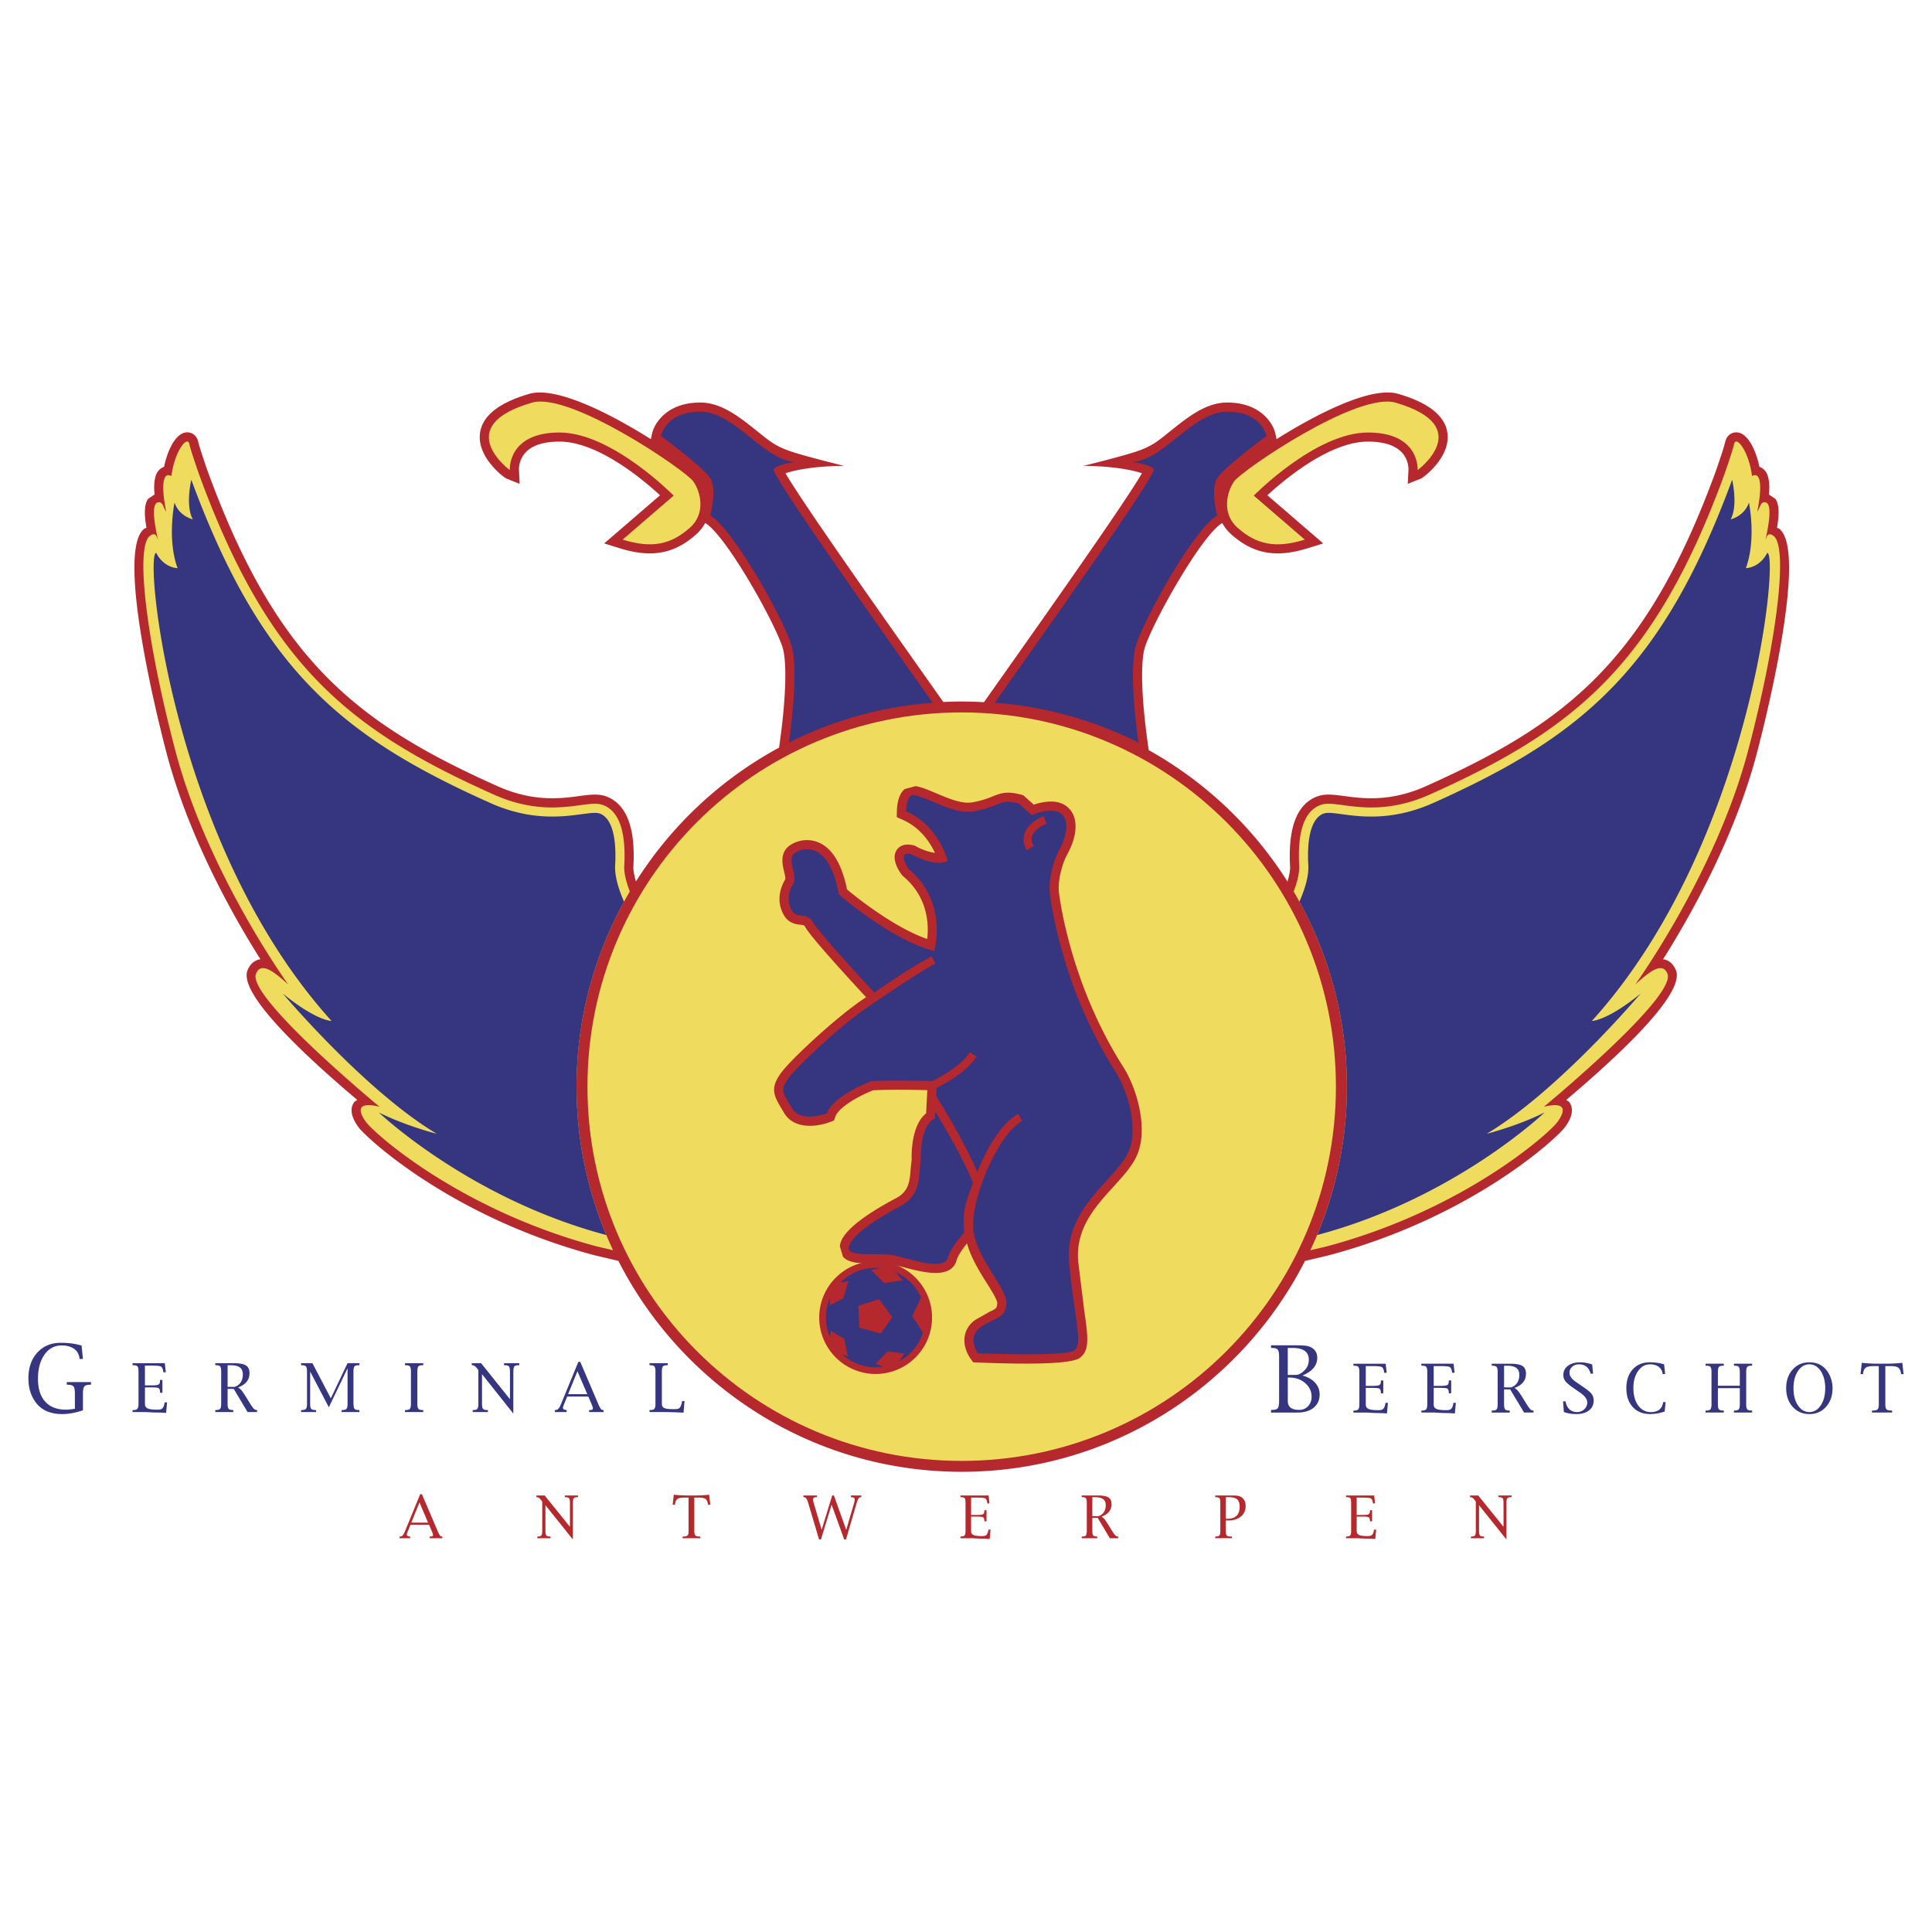 <svg xmlns="http://www.w3.org/2000/svg" width="2500" height="2500" viewBox="0 0 192.756 192.756"><g fill-rule="evenodd" clip-rule="evenodd"><path fill="#fff" d="M0 0h192.756v192.756H0V0z"/><path d="M178.494 56.652c0-1.922-.279-3.372-.998-3.913-.068-.051-.135-.037-.203-.077.096-.585.158-1.108.158-1.519 0-.616-.107-1.056-.318-1.373 0 0-.41-.271-.652-.433.018-.225.043-.468.043-.655 0-1.444-.461-1.787-.676-1.945a1.261 1.261 0 0 0-.311-.164c-.373-1.745-1.189-3.387-2.26-3.438-.461-.022-.996.262-1.15.943-.148.656-.789 2.502-1.02 3.15-6.857 18.636-14.768 24.913-28.848 31.213-3.57 1.598-6.328 1.227-8.156.979-1.061-.142-1.898-.255-2.691.043-2.008.754-2.918 3.102-2.701 6.98.014.249-.02.731-.26 1.51a38.731 38.731 0 0 0-13.846-13.115l-.121-.879c-.625-4.536-.709-8.077-.227-9.477.967-2.8 5.637-11.054 7.652-12.281l.037-.023c.209.397.5.779.893 1.129 2.186 1.957 4.461 2.374 7.609 1.397l1.57-.487-5.572-4.804c1.676-1.543 6.189-5.354 10.031-5.354 1.562 0 2.693.357 3.367 1.064.719.755.682 1.681.68 1.72l-.07 1.43 1.318-.528c.219-.087 2.773-1.97 2.658-4.28-.09-1.845-1.758-3.25-4.955-4.175-2.662-.771-8.082 1.984-12.115 4.528l-.109-.521c-.225-1.085-1.521-3.137-4.811-3.137-2.104 0-3.887 1.423-5.609 2.799-1.385 1.105-1.928 1.63-3.896 2.228-1.967.598-4.854 1.291-4.854 1.291s3.506-.029 5.852.736c-1.639 2.854-9.641 14.178-13.232 19.26l-2.529 3.584a39.003 39.003 0 0 0-2.224-.069c-.616 0-1.228.018-1.836.047l-2.513-3.562c-3.591-5.082-11.593-16.405-13.231-19.26 2.345-.765 5.851-.736 5.851-.736s-2.885-.693-4.854-1.291c-1.968-.598-2.511-1.122-3.896-2.228-1.724-1.376-3.506-2.799-5.61-2.799-3.289 0-4.585 2.052-4.812 3.137l-.108.521c-4.032-2.544-9.452-5.299-12.116-4.528-3.196.925-4.863 2.331-4.955 4.175-.114 2.311 2.44 4.193 2.659 4.28l1.319.528-.07-1.43c-.002-.04-.04-.965.679-1.72.672-.707 1.806-1.064 3.369-1.064 3.84 0 8.355 3.812 10.03 5.354l-5.573 4.804 1.571.487c3.148.977 5.425.559 7.611-1.397.392-.351.682-.732.892-1.129l.036.023c2.017 1.228 6.687 9.481 7.652 12.281.482 1.399.397 4.94-.227 9.477l-.087.631A38.717 38.717 0 0 0 63.45 87.942c-.237-.772-.27-1.25-.256-1.499.215-3.878-.693-6.226-2.701-6.98-.794-.298-1.632-.185-2.692-.043-1.829.247-4.586.618-8.156-.979-14.081-6.3-21.99-12.577-28.848-31.213-.231-.648-.872-2.494-1.02-3.15-.154-.682-.688-.965-1.15-.943-1.07.051-1.886 1.693-2.26 3.438a1.28 1.28 0 0 0-.311.164c-.214.158-.675.501-.675 1.945 0 .187.026.43.042.655l-.651.433c-.213.317-.319.756-.319 1.373 0 .41.062.934.158 1.519-.068.04-.134.025-.203.077-.719.541-.998 1.99-.998 3.913 0 6.094 2.797 16.927 3.209 18.489 2.248 8.523 6.738 16.412 9.365 20.566-.04.006-.079.005-.118.014-.371.087-.875.347-1.172 1.093a1.303 1.303 0 0 0-.088.49c0 2.498 5.592 7.83 11.038 12.436-.114.086-.25.133-.336.262a1.35 1.35 0 0 0-.232.771c0 .709.482 1.393.675 1.666.707 1.004 9.233 8.992 23.604 12.809l2.341.549c6.356 12.475 19.318 21.045 34.252 21.045 14.933 0 27.894-8.568 34.251-21.041l2.35-.553c14.371-3.816 22.896-11.805 23.604-12.809.193-.273.676-.957.676-1.666a1.34 1.34 0 0 0-.232-.771c-.086-.129-.223-.176-.336-.262 5.447-4.605 11.037-9.938 11.037-12.436 0-.18-.027-.344-.088-.49-.297-.746-.801-1.006-1.172-1.093-.039-.009-.078-.008-.117-.014 2.627-4.155 7.117-12.043 9.363-20.566.413-1.562 3.21-12.395 3.21-18.489z" fill="#b4282e"/><path d="M133.285 108.416c0 20.621-16.717 37.338-37.337 37.338-20.621 0-37.338-16.717-37.338-37.338 0-20.622 16.717-37.338 37.338-37.338 20.62 0 37.337 16.716 37.337 37.338z" fill="#efdc5e"/><path d="M90.259 78.725c-.675.562-.769 1.723-.777 2.196l-.012.607.556.244c1.823.802 2.789 2.315 3.256 3.324a5.82 5.82 0 0 1-1.892-.656l-.112-.066-.127-.032c-1.195-.299-1.639.332-1.774.618a1.303 1.303 0 0 0-.119.562c0 .875.72 1.807.86 1.91 2.017 1.693 2.444 3.825 2.444 5.326 0 .355-.026.656-.059.926-3.355-1.175-7.118-4.206-7.997-4.944-.505-2.478-1.433-4.066-2.79-4.668a3.011 3.011 0 0 0-2.821.213c-1.133.709-.841 1.93-.667 2.659.06.249.159.666.115.786l.003-.006c-.385.675-.578 1.332-.578 1.967 0 .558.148 1.097.445 1.617.472.826 1.233.908 1.643.952.353.038.382.041.495.245.56 1.008 4.287 5.075 6.06 6.987-2.835 1.848-7.139 5.896-8.253 7.256-.664.814-.925 1.418-.925 1.977 0 .6.3 1.148.722 1.848l.262.441c1.015 1.74 3.369 1.4 4.6.926l.39-.15.141-.393c.335-.939 2.364-2.074 3.768-2.619 1.446-.084 4.026-.045 5.402-.016l-.119 2.316c-1.297 1.037-1.447 3.371-1.447 4.346 0 .111.003.189.005.262l-.101.932c-.088 1.203-.164 2.238-1.441 2.916-5.382 2.85-5.566 4.326-5.625 4.812l.314 1.035c.595.674 1.775.67 3.142.666l1.625.068 1.13.277c2.071.551 4.906 1.303 5.446-.676.122-.447.547-1.064 1.032-1.658.409 1.455 1.236 2.793 1.957 3.934.449.711 1.059 1.678 1.059 2.021v.021c-.043.504-.1.529-.787.852l-1.416.803c-.583.426-.946.992-1.048 1.643-.021.131-.03.262-.03.389 0 .936.508 1.684.622 1.84l.258.355.439.018c4.115.172 9.223.234 10.18-.449 1.039-.74.838-2.123.441-4.877l-.58-4.703c-.309-3.316 1.725-5.547 3.52-7.514.953-1.045 1.852-2.031 2.326-3.1 1.213-2.73-.059-6.812-1.35-8.84-5.471-8.58-6.42-17.406-6.428-17.494-.109-.984.277-2.704.824-3.688.871-1.564 1.336-3.638.021-4.764-.971-.831-2.465-.518-3.352-.224l-1.043-.939-.213-.057c-1.381-.368-1.973-.177-2.826.166-.447.18-1.002.404-1.996.593-1.061.202-2.423-.377-3.625-.888-.75-.319-1.458-.62-2.084-.725l-1.089.294z" fill="#b4282e"/><path d="M92.99 131.455a5.628 5.628 0 1 1-11.256-.002 5.628 5.628 0 0 1 11.256.002z" fill="#b4282e"/><path d="M96.443 119.803l.031-.092c.134-.404.335-1.004.596-1.699-.779-2.035-2.637-5.275-3.751-7.105l-.035.682c-1.545.645-1.417 4.119-1.417 4.119-.257 1.416.161 3.471-2.028 4.629-2.877 1.525-5.02 3.09-5.148 4.119-.129 1.029 2.922.504 4.339.76 1.416.258 5.148 1.676 5.535.26.216-.791.993-1.781 1.637-2.504-.081-.757-.134-2.04.241-3.169z" fill="#353580"/><path d="M111.299 106.939c-5.664-8.883-6.566-17.893-6.566-17.893-.127-1.158.293-3.065.936-4.223.646-1.159 1.127-2.855.225-3.628-.9-.771-2.961.129-2.961.129l-1.287-1.159c-1.93-.515-1.715.258-4.418.772-2.061.394-4.562-1.363-6.03-1.607-.772-.129-.804 1.607-.804 1.607 3.35 1.474 4.154 4.958 4.154 4.958-1.34.67-3.618-.67-3.618-.67-1.544-.387-.268 1.474-.268 1.474 3.99 3.346 2.546 8.174 2.546 8.174-4.247-1.031-9.513-5.629-9.513-5.629-.902-5.02-3.286-4.832-4.316-4.189-1.03.644.274 2.215-.24 3.117-.515.901-.648 1.779-.134 2.68.515.902 1.5.048 2.144 1.206.517.93 4.522 5.29 6.079 6.97 1.474-1.031 3.912-2.678 5.726-3.612l.368.715c-1.717.883-6.915 4.457-6.915 4.457-2.734 1.908-6.572 5.549-7.543 6.734-1.159 1.418-.759 1.684.141 3.227.901 1.545 3.484.537 3.484.537.644-1.803 4.422-3.217 4.422-3.217 1.619-.107 4.889-.041 6.098-.012.504-.244 2.853-1.432 3.743-2.879l.685.422c-.97 1.576-3.296 2.799-3.995 3.141l-.04.779c.711 1.158 3.164 5.236 4.09 7.617.902-2.182 2.283-4.805 4.098-5.803l.389.705c-2.494 1.371-5.336 8.223-4.834 11.139.504 2.914 3.387 5.584 3.258 7.129-.131 1.543-1.158 1.285-2.572 2.314-1.417 1.031-.258 2.598-.258 2.598s8.707.363 9.611-.281c.898-.641-.002-3.217-.518-8.752-.514-5.535 4.658-8.227 5.922-11.068 1.027-2.314-.041-6.022-1.289-7.979z" fill="#353580"/><path d="M104.123 81.432c-.061.022-1.482.557-1.891 1.679-.199.547-.129 1.123.207 1.711l.697-.399c-.215-.378-.264-.717-.148-1.036.23-.64 1.1-1.084 1.414-1.202l-.279-.753z" fill="#b4282e"/><path d="M50.864 46.904s-5.94-4.375 2.211-6.733c3.818-1.105 15.275 6.733 16.079 7.838.712.978 1.318 3.173-.302 4.623-1.909 1.708-3.818 2.11-6.733 1.206l5.092-4.389s-6.164-6.297-11.39-6.297c-5.225-.001-4.957 3.752-4.957 3.752zM141.436 46.904s5.939-4.375-2.211-6.733c-3.818-1.105-15.275 6.733-16.08 7.838-.711.978-1.318 3.173.303 4.623 1.908 1.708 3.818 2.11 6.732 1.206l-5.092-4.389s6.164-6.297 11.391-6.297c5.224-.001 4.957 3.752 4.957 3.752z" fill="#efdc5e"/><path d="M70.863 47.708c.704 1.105 0 3.719 0 3.719 2.312 1.406 7.035 9.848 8.04 12.763.745 2.159.166 7.351-.185 9.897a38.128 38.128 0 0 1 14.33-3.976c-3.687-5.248-16.239-22.826-15.853-23.308.401-.503 2.11-.704 2.11-.704-3.115-.201-6.03-5.024-9.447-5.024-3.416 0-3.919 2.412-3.919 2.412s4.221 3.115 4.924 4.221zM121.438 47.708c-.705 1.105 0 3.719 0 3.719-2.312 1.406-7.035 9.848-8.041 12.763-.744 2.159-.164 7.351.186 9.897a38.139 38.139 0 0 0-14.33-3.976c3.688-5.248 16.238-22.826 15.854-23.308-.402-.503-2.111-.704-2.111-.704 3.117-.201 6.031-5.024 9.447-5.024 3.418 0 3.92 2.412 3.92 2.412s-4.222 3.115-4.925 4.221z" fill="#353580"/><path d="M57.522 108.416a38.18 38.18 0 0 1 5.314-19.47c-.392-1.026-.59-1.905-.554-2.55.19-3.434-.52-5.478-2.111-6.076-.58-.218-1.282-.123-2.255.008-1.927.259-4.838.652-8.646-1.052-14.319-6.406-22.36-12.788-29.331-31.73 0 0-.861-2.411-1.054-3.264-.192-.854-1.466.713-1.783 3.211-.951-.516-.991 1.268-.516 3.566-.356-.516-.317-1.031-.83-.939-.951.168.134 4.153 0 3.751-.134-.402-.268-.804-.804-.402-1.489 1.117-.316 10.59 2.546 21.439 3.216 12.194 11.256 23.314 11.256 23.314-1.206-1.07-2.68-2.411-3.216-1.07-.93 2.324 12.327 13.266 12.327 13.266-2.277-.537-2.144.402-1.372 1.496.772 1.096 9.309 8.791 23.093 12.453l1.583.371a38.216 38.216 0 0 1-3.647-16.322z" fill="#efdc5e"/><path d="M60.492 123.219a38.219 38.219 0 0 1-2.969-14.803 38.172 38.172 0 0 1 4.737-18.457c-.527-1.205-.947-2.528-.887-3.614.153-2.738-.304-4.715-1.521-5.172s-5.171 1.521-10.952-1.065c-14.677-6.565-22.817-13.233-29.814-32.247 0 0-.608 2.586.152 3.954 0 0-1.369-.304-1.825-1.673 0 0-.761 3.651.304 6.541 0 0-1.355.001-2.13-1.521-1.235-.019 1.521 29.054 17.493 46.699 0 0-1.521 0-4.868-2.738 0 0 8.214 9.734 15.363 13.994 0 0-3.042-.76-5.78-2.129-.001 0 8.981 8.586 22.697 12.231z" fill="#353580"/><path d="M134.381 108.416a38.18 38.18 0 0 0-5.314-19.47c.391-1.026.59-1.905.553-2.55-.189-3.434.52-5.478 2.111-6.076.582-.218 1.283-.123 2.256.008 1.926.259 4.838.652 8.646-1.052 14.318-6.406 22.359-12.788 29.33-31.73 0 0 .861-2.411 1.055-3.264.191-.854 1.465.713 1.781 3.211.951-.516.992 1.268.518 3.566.355-.516.316-1.031.828-.939.951.168-.133 4.153 0 3.751.135-.402.27-.804.805-.402 1.488 1.117.316 10.59-2.545 21.439-3.217 12.194-11.256 23.314-11.256 23.314 1.205-1.07 2.68-2.411 3.215-1.07.93 2.324-12.328 13.266-12.328 13.266 2.279-.537 2.145.402 1.373 1.496-.773 1.096-9.311 8.791-23.094 12.453l-1.584.371a38.174 38.174 0 0 0 3.65-16.322z" fill="#efdc5e"/><path d="M131.412 123.219a38.255 38.255 0 0 0 2.969-14.803 38.161 38.161 0 0 0-4.738-18.457c.527-1.205.949-2.528.887-3.614-.152-2.738.305-4.715 1.521-5.172 1.219-.457 5.172 1.521 10.953-1.065 14.678-6.565 22.816-13.233 29.814-32.247 0 0 .607 2.586-.152 3.954 0 0 1.369-.304 1.826-1.673 0 0 .76 3.651-.305 6.541 0 0 1.354.001 2.129-1.521 1.234-.019-1.52 29.054-17.494 46.699 0 0 1.521 0 4.869-2.738 0 0-8.215 9.734-15.363 13.994 0 0 3.041-.76 5.779-2.129 0 0-8.98 8.586-22.695 12.231zM8.274 140.705c-.734.25-1.421.377-2.06.377-1.182 0-2.06-.383-2.635-1.146-.497-.662-.745-1.467-.745-2.416 0-1.062.297-1.92.891-2.572.594-.65 1.376-.977 2.349-.977.769 0 1.458.094 2.068.277l.132 1.332h-.333l-.013-.074c-.006-.215-.106-.457-.302-.729-.338-.361-.83-.543-1.477-.543-.705 0-1.275.307-1.709.916-.434.613-.65 1.416-.65 2.414 0 .988.241 1.748.723 2.281.483.533 1.171.799 2.066.797.228 0 .524-.029.892-.088v-1.521c0-.359-.047-.596-.141-.709s-.289-.17-.585-.17h-.079v-.264h2.413v.264h-.061c-.305 0-.506.057-.601.17-.095.113-.143.35-.143.709v1.672zM14.462 138.418v1.656c0 .211.088.359.264.441.177.084.487.127.932.127h.131c.194 0 .337-.049.43-.148.093-.098.159-.271.199-.521l.009-.059h.245l-.101 1.055a14.52 14.52 0 0 0-.888-.041c-.206 0-.45-.008-.732-.025a10.882 10.882 0 0 0-.499-.021h-1.224v-.201h.057c.212 0 .353-.041.425-.125.072-.084.108-.252.108-.504v-3.215c0-.264-.034-.434-.101-.512-.066-.078-.211-.117-.433-.117h-.057v-.201h3.216l.101.904h-.245l-.009-.066c-.04-.275-.118-.445-.236-.506-.118-.062-.425-.094-.923-.094h-.671v1.973h.716c.339 0 .556-.029.649-.086.095-.059.142-.191.142-.4v-.053h.239v1.281h-.236v-.047c0-.186-.039-.318-.118-.398-.063-.064-.288-.096-.674-.096h-.716v-.001zM22.708 136.207h.264c.439 0 .758.074.958.219.199.146.299.381.299.701 0 .312-.073.576-.217.793-.146.217-.35.367-.613.447h-.689v-2.16h-.002zm.61 2.361l1.386 2.312h.947v-.201h-.038c-.109 0-.211-.051-.308-.152-.097-.1-.25-.322-.461-.668l-.322-.523c-.216-.334-.365-.549-.447-.645s-.191-.186-.329-.268c.383-.139.67-.326.861-.564.19-.236.286-.525.286-.865 0-.361-.119-.617-.357-.766-.238-.146-.647-.223-1.226-.223h-1.833v.201h.048c.224 0 .371.041.439.121.069.08.104.248.104.508v3.215c0 .26-.035.43-.104.51-.068.078-.215.119-.439.119h-.048v.201h1.797v-.201h-.029c-.22 0-.365-.041-.434-.121-.068-.082-.103-.25-.103-.508v-1.482h.61zM30.945 136.836v3.215c0 .258.034.426.104.508.07.08.217.121.441.121h.044v.201h-1.495v-.201h.045c.224 0 .371-.041.441-.121.07-.082.105-.25.105-.508v-3.215c0-.26-.035-.428-.105-.508s-.217-.121-.441-.121h-.045v-.201h1.133l1.834 3.508 1.667-3.508h1.183v.201h-.051c-.221 0-.366.041-.436.121s-.104.248-.104.508v3.09c0 .342.035.553.104.633s.215.121.436.121h.051v.201h-1.771v-.201h.038c.227 0 .375-.041.446-.119.07-.08.106-.25.106-.51v-3.539l-1.866 3.893-1.864-3.569zM42.229 140.881h-1.822v-.201h.051c.223 0 .368-.041.437-.119.068-.08.104-.25.104-.51v-3.215c0-.26-.035-.428-.104-.508-.069-.08-.214-.121-.437-.121h-.051v-.201h1.822v.201h-.047c-.223 0-.369.041-.438.121s-.104.248-.104.508v3.215c0 .258.035.426.104.508.07.08.216.121.438.121h.047v.201zM48.09 137.098v2.953c0 .26.033.43.102.51.067.078.211.119.432.119h.057v.201h-1.52v-.201h.038c.218 0 .36-.041.427-.119.067-.08.101-.25.101-.51v-3.367l-.093-.117c-.182-.24-.351-.359-.505-.359h-.057v-.201H48l2.879 3.592v-2.762c0-.26-.035-.428-.103-.508-.069-.08-.214-.121-.436-.121h-.051v-.201h1.52v.201h-.057c-.218 0-.361.041-.43.121s-.103.248-.103.508l-.006 4.195-3.123-3.934zM57.61 136.807l.986 2.291h-1.918l.932-2.291zm1.088 2.529l.305.707c.101.24.151.393.151.451 0 .074-.022.123-.066.148a.623.623 0 0 1-.257.037h-.054v.201h1.438v-.201h-.041a.29.29 0 0 1-.236-.125c-.065-.08-.153-.252-.264-.512l-1.783-4.174h-.187l-1.717 4.18c-.1.244-.191.41-.273.498s-.185.133-.311.133h-.05v.201h1.183v-.201l-.05-.006c-.216-.02-.324-.092-.324-.219 0-.055.042-.186.128-.389l.296-.73h2.112v.001zM68.051 139.787h.245l-.101 1.156a36.75 36.75 0 0 0-2.148-.062h-1.244v-.201h.057c.22 0 .364-.041.432-.121s.102-.248.102-.508v-3.215c0-.26-.035-.428-.104-.508-.068-.08-.212-.121-.43-.121h-.057v-.201h1.822v.201h-.054c-.22 0-.365.041-.433.121-.069.08-.104.248-.104.508v3.215c0 .211.078.354.234.428.156.076.454.113.893.113h.158c.263 0 .432-.051.507-.15.109-.148.18-.344.215-.582l.01-.073zM128.963 134.486c.541 0 .945.098 1.213.295.27.197.404.49.404.885 0 .402-.131.74-.393 1.016-.314.328-.613.492-.895.492h-.811v-2.688h.482zm2.09 1.996a1.56 1.56 0 0 0 .369-1.023c0-.416-.164-.734-.492-.959a1.425 1.425 0 0 0-.58-.227c-.217-.033-.611-.051-1.182-.051h-2.355v.264h.086c.293 0 .486.057.58.168.092.109.137.348.137.711v4.422c0 .361-.045.6-.137.711-.094.113-.287.168-.58.168h-.086v.264h2.641c.678 0 1.217-.162 1.613-.484.396-.326.594-.766.594-1.322 0-.449-.152-.84-.459-1.176-.305-.334-.727-.57-1.262-.709.494-.208.867-.46 1.113-.757zm-2.418.957c.621 0 1.146.184 1.578.549.428.369.645.82.645 1.361 0 .379-.117.693-.35.943a1.152 1.152 0 0 1-.877.373c-.766 0-1.148-.293-1.148-.883v-2.344h.152v.001zM136.264 138.469v1.654c0 .213.088.359.264.443s.488.125.932.125h.131c.195 0 .338-.049.432-.146.092-.098.158-.273.199-.521l.008-.061h.246l-.102 1.057a14.528 14.528 0 0 0-.887-.041c-.207 0-.451-.01-.732-.025a12.472 12.472 0 0 0-.498-.023h-1.225v-.199h.059c.211 0 .354-.043.424-.127.072-.084.109-.252.109-.502v-3.215c0-.264-.035-.434-.102-.512s-.209-.117-.432-.117h-.059v-.201h3.217l.1.904h-.244l-.01-.066c-.039-.277-.119-.445-.236-.508-.117-.061-.426-.092-.924-.092h-.67v1.973h.715c.34 0 .557-.029.65-.088.096-.057.143-.191.143-.398v-.055h.238v1.281h-.238v-.047c0-.184-.041-.316-.119-.398-.062-.062-.287-.094-.674-.094h-.715v-.001zM143.756 138.469c.385 0 .609.031.674.094.078.082.117.215.117.398v.047h.238v-1.281h-.238v.055c0 .207-.047.342-.141.398-.096.059-.311.088-.65.088h-.717v-1.973h.672c.498 0 .807.031.924.092.117.062.197.23.236.508l.01.066h.244l-.102-.904h-3.215v.201h.057c.223 0 .367.039.434.117s.1.248.1.512v3.215c0 .25-.035.418-.107.502s-.215.127-.426.127h-.057v.199h1.225a15 15 0 0 1 .498.023c.281.016.525.025.73.025.193 0 .49.014.889.041l.1-1.057h-.244l-.01.061c-.039.248-.105.424-.199.521-.092.098-.236.146-.43.146h-.133c-.443 0-.754-.041-.93-.125-.178-.084-.266-.23-.266-.443v-1.654h.717v.001zM150.061 136.258h.264c.439 0 .76.072.959.219.197.146.299.381.299.701 0 .312-.072.576-.219.793a1.1 1.1 0 0 1-.611.447h-.691v-2.16h-.001zm.611 2.361l1.385 2.311h.947v-.199h-.037c-.109 0-.211-.051-.309-.152-.096-.1-.25-.324-.461-.668l-.322-.523a7.538 7.538 0 0 0-.447-.646 1.354 1.354 0 0 0-.326-.268c.383-.137.668-.326.859-.562.191-.238.285-.525.285-.865 0-.361-.119-.617-.357-.766s-.646-.223-1.225-.223h-1.834v.201h.049c.223 0 .369.039.439.119.066.082.102.25.102.51v3.215c0 .26-.035.43-.102.508-.07.08-.217.121-.439.121h-.049v.199h1.797v-.199h-.029c-.221 0-.365-.041-.434-.123-.068-.08-.104-.248-.104-.506v-1.482h.612v-.002zM156.025 140.881l-.076-1.068h.246l.008.051c.064.326.195.576.393.752.201.178.453.266.758.266a1 1 0 0 0 .711-.281.894.894 0 0 0 .297-.674c0-.332-.254-.672-.764-1.018l-.482-.332c-.469-.324-.775-.574-.922-.752a.998.998 0 0 1-.219-.65c0-.375.154-.68.461-.91.309-.23.713-.346 1.215-.346.395 0 .793.072 1.201.215l.088.916h-.244l-.016-.051c-.17-.586-.555-.879-1.154-.879-.27 0-.494.08-.67.242a.789.789 0 0 0-.266.609c0 .312.219.617.654.916l.697.477c.436.297.721.537.857.713.135.178.203.396.203.662 0 .41-.156.736-.469.98-.312.24-.734.363-1.262.363-.438 0-.854-.066-1.245-.201zM166.08 140.83a4.657 4.657 0 0 1-1.436.252c-.73 0-1.311-.234-1.74-.699-.428-.469-.643-1.098-.643-1.891 0-.777.213-1.398.639-1.869s.99-.705 1.691-.705c.52 0 .998.066 1.439.201l.1.967h-.244l-.01-.055a1.011 1.011 0 0 0-.402-.674c-.221-.158-.504-.238-.855-.238-.48 0-.877.223-1.188.668-.311.443-.467 1.012-.467 1.703 0 .717.16 1.295.48 1.736.322.439.742.66 1.262.66.699 0 1.105-.314 1.221-.945l.008-.053h.246l-.101.942zM171.395 138.494v1.607c0 .258.033.426.104.506.07.082.217.123.438.123h.049v.199h-1.822v-.199h.053c.221 0 .367-.041.436-.121.068-.078.104-.248.104-.508v-3.215c0-.26-.035-.428-.104-.51-.068-.08-.215-.119-.436-.119h-.053v-.201h1.822v.201h-.049c-.221 0-.367.039-.438.119-.07.082-.104.25-.104.51v1.369h2.186v-1.369c0-.26-.035-.428-.105-.51-.07-.08-.215-.119-.438-.119h-.047v-.201h1.82v.201h-.051c-.223 0-.367.039-.438.119-.066.082-.102.25-.102.51v3.215c0 .26.035.43.102.508.07.08.215.121.438.121h.051v.199h-1.82v-.199h.047c.223 0 .367-.041.438-.123.07-.08.105-.248.105-.506v-1.607h-2.186zM179.381 140.211c-.297-.445-.443-1.016-.443-1.711 0-.693.146-1.264.445-1.711.297-.445.676-.67 1.137-.67s.84.225 1.137.67c.297.447.445 1.018.445 1.711 0 .695-.148 1.266-.445 1.711-.297.447-.676.67-1.137.67-.463 0-.842-.223-1.139-.67zm2.803.146c.432-.484.648-1.104.648-1.859a3.02 3.02 0 0 0-.219-1.129 2.478 2.478 0 0 0-.592-.898c-.389-.367-.891-.553-1.502-.553-.678 0-1.232.242-1.664.723-.432.484-.648 1.102-.648 1.857s.217 1.375.648 1.859c.432.482.986.725 1.664.725s1.233-.242 1.665-.725zM187.447 136.295h-.504c-.379 0-.641.051-.785.15-.145.102-.24.299-.283.592l-.012.062h-.238l.125-1.131c.543.059 1.107.088 1.695.088h.656c.588 0 1.152-.029 1.693-.088l.127 1.131h-.24l-.012-.062c-.045-.293-.139-.49-.283-.592-.145-.1-.406-.15-.783-.15h-.503v3.807c0 .262.041.43.121.51s.25.119.512.119h.047v.199h-2.012v-.199h.049c.262 0 .432-.039.512-.119s.119-.248.119-.51v-3.807h-.001z" fill="#353580"/><path d="M41.853 149.9l.854 2.01h-1.673l.819-2.01zm.953 2.223l.264.615c.088.213.132.344.132.396 0 .064-.02.107-.058.131a.533.533 0 0 1-.226.033h-.047v.17h1.259v-.17h-.036a.254.254 0 0 1-.206-.109c-.057-.072-.134-.223-.231-.451l-1.563-3.66h-.174l-1.5 3.66c-.088.217-.167.365-.239.443a.352.352 0 0 1-.272.117h-.044v.17h1.047v-.17l-.044-.006c-.189-.018-.283-.082-.283-.193 0-.047.038-.16.113-.342l.256-.635h1.852v.001zM57.154 153.594l.003-3.662c0-.23.03-.381.089-.453.059-.07.183-.105.371-.105h.049v-.17h-1.312v.17h.044c.191 0 .316.035.376.105.059.072.089.223.089.453v2.398l-2.522-3.127h-.821v.17h.05c.135 0 .283.107.442.324l.086.117v2.924c0 .232-.029.383-.086.453-.058.072-.181.107-.37.107h-.034v.17h1.319v-.17h-.049c-.189 0-.313-.035-.372-.107-.059-.07-.088-.221-.088-.453v-2.566l2.736 3.422zM68.7 152.738c0 .232-.035.385-.104.453-.07.072-.22.107-.451.107h-.042v.17h1.765v-.17h-.041c-.229 0-.379-.035-.45-.107-.07-.068-.105-.221-.105-.453v-3.322h.436c.327 0 .553.045.678.133.125.088.206.26.245.516l.011.055h.22l-.107-.992c-.474.051-.968.076-1.481.076H68.7a13.84 13.84 0 0 1-1.481-.076l-.107.992h.226l.008-.055c.039-.256.12-.428.245-.516s.35-.133.676-.133h.433v3.322zM82.969 150.123l-1.065 3.471h-.185l-1.087-3.65c-.062-.209-.127-.355-.193-.441a.302.302 0 0 0-.246-.129h-.042v-.17h1.358v.17h-.052c-.132 0-.22.018-.264.051s-.066.102-.066.203c0 .096.019.205.055.332l.794 2.668 1.051-3.424h.173l1.227 3.438.785-2.68c.044-.154.066-.279.066-.375 0-.123-.109-.191-.327-.211l-.052-.002v-.17h1.036v.17h-.047a.275.275 0 0 0-.231.125c-.061.084-.122.234-.187.451l-1.066 3.645h-.174l-1.261-3.472zM96.884 151.312v1.445c0 .186.078.314.233.387.156.074.43.109.82.109h.115c.172 0 .297-.043.379-.129.082-.088.141-.24.176-.459l.008-.053h.211l-.086.93c-.35-.023-.609-.035-.777-.035-.182 0-.395-.008-.641-.021a13.63 13.63 0 0 0-.434-.018h-1.065v-.17h.05c.182 0 .304-.039.366-.113.062-.074.093-.223.093-.447v-2.807c0-.234-.028-.385-.086-.455-.057-.07-.183-.104-.373-.104h-.05v-.17h2.812l.084.791h-.211l-.008-.059c-.035-.24-.105-.387-.207-.439-.105-.053-.377-.08-.814-.08h-.594v1.729h.641c.293 0 .48-.025.562-.076.082-.053.123-.168.123-.348v-.049h.213v1.113h-.213v-.043c0-.16-.035-.277-.104-.346-.055-.055-.248-.084-.582-.084h-.641v.001zM108.982 149.373h.23c.387 0 .668.064.842.191.176.129.264.334.264.617 0 .271-.064.504-.191.693a.976.976 0 0 1-.539.395h-.605v-1.896h-.001zm.536 2.066l1.213 2.029h.824v-.17h-.033c-.096 0-.186-.045-.27-.137-.084-.09-.217-.283-.4-.582l-.285-.463c-.188-.293-.316-.482-.387-.566s-.164-.162-.285-.234c.336-.121.586-.285.752-.494a1.16 1.16 0 0 0 .25-.756c0-.316-.104-.539-.311-.668-.209-.131-.564-.195-1.068-.195h-1.598v.17h.041c.193 0 .318.035.379.105.059.072.09.223.09.453v2.807c0 .232-.031.383-.09.453-.061.072-.186.107-.379.107h-.041v.17h1.551v-.17h-.025c-.189 0-.316-.037-.375-.109-.061-.07-.088-.221-.088-.451v-1.299h.535zM122.305 149.373h.283c.396 0 .678.072.844.219.166.145.248.391.248.738 0 .398-.102.697-.305.896-.203.201-.506.301-.912.301h-.158v-2.154zm.218 2.324c.537 0 .965-.131 1.281-.391.314-.26.473-.611.473-1.055 0-.344-.107-.611-.32-.801-.111-.1-.24-.166-.389-.199s-.389-.049-.725-.049h-1.6v.17h.043c.191 0 .316.035.375.105.061.072.09.223.09.453v2.807c0 .23-.029.381-.09.451-.059.072-.184.109-.375.109h-.043v.17h1.658v-.17h-.127c-.201 0-.33-.035-.387-.102s-.084-.219-.084-.459v-1.041h.22v.002zM135.357 151.312v1.445c0 .186.078.314.232.387.154.074.428.109.82.109h.115c.172 0 .297-.043.379-.129.082-.088.141-.24.174-.459l.01-.053h.211l-.086.93c-.35-.023-.609-.035-.779-.035-.18 0-.395-.008-.639-.021-.24-.012-.385-.018-.434-.018h-1.066v-.17h.051c.182 0 .305-.039.365-.113.062-.074.094-.223.094-.447v-2.807c0-.234-.029-.385-.086-.455-.059-.07-.182-.104-.373-.104h-.051v-.17h2.811l.086.791h-.211l-.008-.059c-.035-.24-.104-.387-.209-.439-.104-.053-.375-.08-.814-.08h-.592v1.729h.641c.293 0 .48-.025.562-.076.082-.053.121-.168.121-.348v-.049h.215v1.113h-.215v-.043c0-.16-.033-.277-.102-.346-.055-.055-.248-.084-.582-.084h-.64v.001zM150.297 153.594l.002-3.662c0-.23.029-.381.09-.453.059-.07.182-.105.369-.105h.051v-.17h-1.314v.17h.045c.191 0 .316.035.377.105.059.072.088.223.088.453v2.398l-2.523-3.127h-.818v.17h.049c.137 0 .283.107.443.324l.086.117v2.924c0 .232-.029.383-.088.453-.057.072-.18.107-.369.107h-.033v.17h1.318v-.17h-.049c-.189 0-.314-.035-.371-.107-.059-.07-.088-.221-.088-.453v-2.566l2.735 3.422z" fill="#b4282e"/><path d="M91.015 131.311l.873-1.84s.035.07.081.168a4.978 4.978 0 0 0-2.92-2.838c.113.047.225.098.33.158l.673.783-1.838.277-1.321-1.326.979-.168a4.941 4.941 0 0 0-4.038 1.453l.816-.174-.512 1.729-1.342.703v-.713a4.933 4.933 0 0 0 .014 3.893l.078-.643 1.34.787.358 1.758-.538-.186a4.928 4.928 0 0 0 3.312 1.279c.255 0 .503-.025.747-.062l-.747-.293 1.211-1.232 1.664.211-.504.771a4.974 4.974 0 0 0 2.355-2.859l-1.071-1.636zm-3.141 1.742l-2.135-.596-.104-2.176 2.07-.662 1.322 1.789-1.153 1.645z" fill="#353580"/></g></svg>